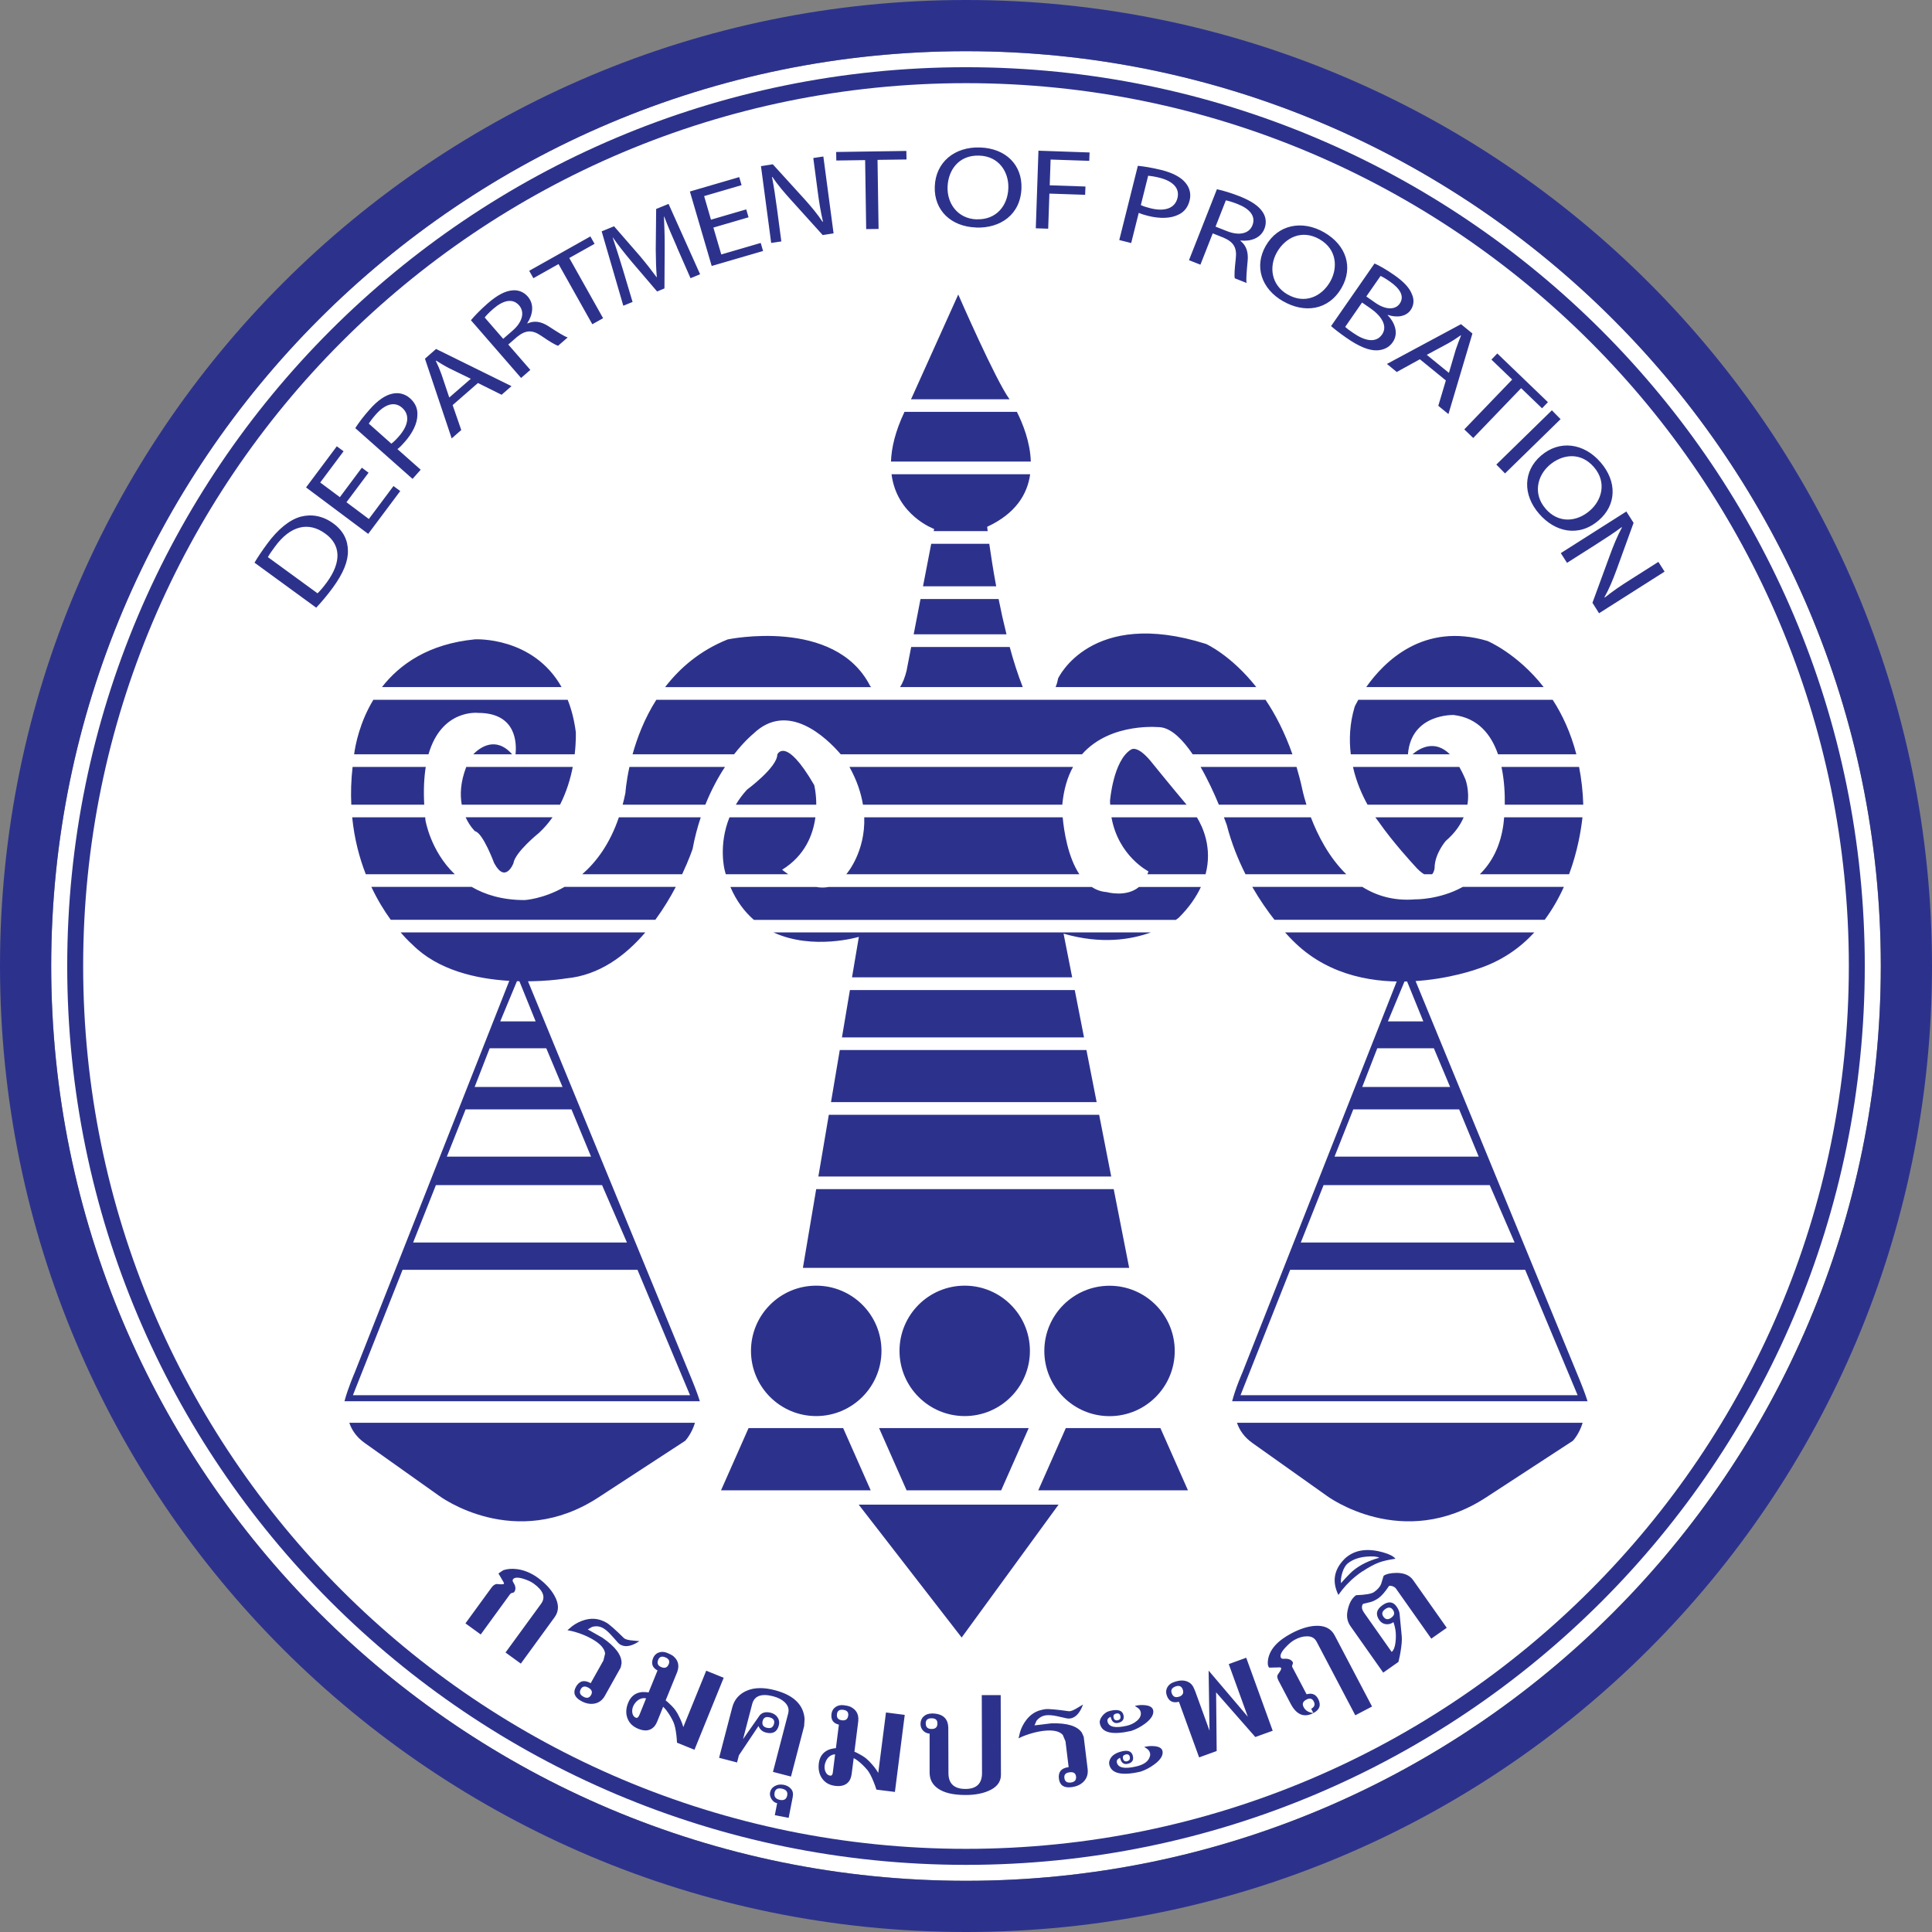 <?xml version="1.0" encoding="UTF-8"?><svg id="b" xmlns="http://www.w3.org/2000/svg" width="240" height="240" viewBox="0 0 240 240"><rect x="0" y="0" width="240" height="240" fill="#808080" stroke="none"/><defs><style>.d{fill:#fff;}.e{fill:#2c328c;}</style></defs><g id="c"><path class="d" d="M120,6.36C57.24,6.36,6.36,57.24,6.36,120s50.88,113.64,113.64,113.64,113.64-50.88,113.64-113.64S182.76,6.36,120,6.36Z"/><path class="e" d="M120,0C53.73,0,0,53.73,0,120s53.73,120,120,120,120-53.72,120-120S186.28,0,120,0ZM120,233.64c-62.76,0-113.64-50.88-113.64-113.64S57.24,6.36,120,6.36s113.64,50.88,113.64,113.64-50.88,113.64-113.64,113.64Z"/><path class="e" d="M120,8.35C58.33,8.35,8.35,58.34,8.35,120s49.99,111.66,111.65,111.66,111.65-49.99,111.65-111.66S181.67,8.35,120,8.35ZM120,229.67c-60.57,0-109.67-49.1-109.67-109.67S59.43,10.33,120,10.33s109.67,49.1,109.67,109.67-49.1,109.67-109.67,109.67Z"/><path class="e" d="M195.91,170.64l-20.41-49.62h-1.64l-19.52,49.47s-.84,1.89-1.28,3.58h44.15c-.31-.99-.71-2.01-1.3-3.43ZM174.63,121.52l2.18,5.36h-4.4l2.23-5.36ZM171.09,130.22h7.03l2.02,4.81h-10.92l1.87-4.81ZM168.11,137.81h13.15l2.43,5.87h-17.91l2.33-5.87ZM164.42,147.22h20.64l3.09,7.13h-26.56l2.83-7.13ZM160.27,157.74h29.19l6.52,15.58h-41.88l6.17-15.58ZM196.6,176.75c-.42,1.4-1.21,2.23-1.21,2.23l-10.73,7c-10.43,6.85-19.82-.15-19.82-.15l-9.24-6.56c-1.05-.74-1.63-1.62-1.94-2.53h42.93ZM85.64,170.64l-20.41-49.62h-1.64l-19.52,49.47s-.83,1.89-1.28,3.58h44.15c-.31-.99-.71-2.01-1.3-3.43ZM64.37,121.52l2.17,5.36h-4.4l2.23-5.36ZM60.83,130.22h7.03l2.02,4.81h-10.92l1.87-4.81ZM57.84,137.81h13.15l2.43,5.87h-17.91l2.33-5.87ZM54.15,147.22h20.64l3.09,7.13h-26.56l2.83-7.13ZM50,157.74h29.19l6.53,15.58h-41.88l6.17-15.58ZM86.33,176.75c-.42,1.4-1.21,2.23-1.21,2.23l-10.73,7c-10.43,6.85-19.82-.15-19.82-.15l-9.24-6.56c-1.05-.74-1.63-1.62-1.94-2.53h42.93ZM133.3,95.27h-27.78c.94,1.69,1.44,3.25,1.68,4.69h24.76c.18-1.91.65-3.45,1.34-4.69ZM134.08,108.6c-1.42-2.15-1.91-5.34-2.07-7.07h-24.65c.14,4.25-2.09,6.91-2.23,7.07h28.94ZM110.75,58.91c.65,5.13,5.29,6.8,5.29,6.8l-.05.27h6.7c-.04-.35-.06-.54-.06-.54,3.58-1.66,5-4.08,5.34-6.53h-17.22ZM108.08,85.19c-4.37-8.54-17.68-5.76-17.68-5.76-3.44,1.38-5.94,3.54-7.78,5.93h25.61c-.1-.1-.16-.17-.16-.17ZM101.29,101.53h-10.67c-1.4,3.46-.61,6.51-.61,6.51.04.19.1.38.15.56h7.75c-.46-.32-.75-.56-.75-.56,2.84-1.76,3.84-4.34,4.13-6.51ZM93.58,91.15c4.31-4.15,9.13.54,10.86,2.55h29.97c3.62-4.09,9.83-3.35,9.83-3.35,1.37.2,2.72,1.58,3.92,3.35h12.39c-.96-2.73-2.12-4.96-3.34-6.77h-75.68c-1.48,2.33-2.39,4.75-2.95,6.77h12.61c1.34-1.71,2.39-2.55,2.39-2.55ZM71.15,95.27h-13.23c-.73,1.89-.78,3.45-.56,4.69h12.21c.81-1.59,1.3-3.24,1.58-4.69ZM61.4,107.24c1.39,2.58,2.38,0,2.38,0,.2-1.39,3.18-3.78,3.18-3.78.65-.6,1.2-1.25,1.68-1.94h-10.8c.52,1.14,1.17,1.74,1.17,1.74.99.2,2.38,3.97,2.38,3.97ZM59.41,88.56c4.79,0,4.77,3.84,4.63,5.14h7.35c.19-1.64.14-2.75.14-2.75-.2-1.54-.55-2.87-1.01-4.02h-24.14c-1.69,2.79-2.23,5.57-2.39,6.77h9.24c1.64-5.69,6.18-5.14,6.18-5.14ZM101.13,97.5c-3.58-6.16-4.57-3.77-4.57-3.77,0,1.59-3.77,4.37-3.77,4.37-.56.61-1.01,1.23-1.38,1.86h9.99c0-1.44-.26-2.45-.26-2.45ZM59.01,79.42c-5.78.56-9.35,3.1-11.56,5.93h22.31c-3.56-6.32-10.75-5.93-10.75-5.93ZM175.63,107.44c.53.62.95.97,1.28,1.16h.99c.27-.28.31-.76.31-.76,0-1.79,1.39-3.38,1.39-3.38,1.13-.97,1.81-1.97,2.22-2.93h-10.97c.25.35.41.55.41.55,1.79,2.58,4.37,5.36,4.37,5.36ZM174.9,93.7c.4-5.09,5.69-4.88,5.69-4.88,3.05.37,4.66,2.46,5.5,4.88h9.73c-.7-2.7-1.75-4.94-2.94-6.77h-24.15c-.29.52-.44.84-.44.84-.64,2.12-.71,4.12-.49,5.93h7.11ZM175.47,93.7h4.64c-1.87-1.85-3.72-.79-4.64,0ZM58.79,93.7h4.83c-2.05-2.32-4.03-.82-4.83,0ZM181.99,96.71c-.23-.55-.47-1.02-.71-1.44h-13.21c.43,1.92,1.16,3.51,1.81,4.69h12.41c.3-1.86-.29-3.25-.29-3.25ZM184.77,79.62c-7.92-2.36-12.82,2.56-15.05,5.73h22.04c-3.28-4.19-6.99-5.73-6.99-5.73ZM186.93,99.96h9.75c-.05-1.69-.24-3.24-.52-4.69h-9.64c.36,1.69.43,3.39.41,4.69ZM112.65,83.2c-.24.98-.52,1.66-.84,2.15h15.24c-.61-1.55-1.15-3.24-1.62-4.98h-12.24l-.55,2.83ZM115.68,67.55l-1.02,5.28h9.09c-.39-2.1-.67-3.96-.86-5.28h-7.22ZM113.51,78.8h11.52c-.37-1.49-.7-2.97-.98-4.39h-9.7l-.85,4.39ZM149.81,79.99c-14.31-4.53-18.37,4.29-18.37,4.29-.08.43-.18.77-.31,1.07h24.93c-3.16-4-6.25-5.36-6.25-5.36ZM119.04,36.58l-5.79,12.85c-.03.06-.06.11-.09.17h12.25c-1.73-2.35-6.37-13.01-6.37-13.01ZM126.32,51.16h-13.96c-1.14,2.41-1.62,4.45-1.68,6.18h17.37c-.07-2.44-1.01-4.75-1.73-6.18ZM140.47,93.13c-2.19,1.39-2.58,6.36-2.58,6.36,0,.16.01.31.02.47h9.49c-1.47-1.73-4.15-5.03-4.15-5.03-1.99-2.58-2.78-1.79-2.78-1.79ZM132.4,177.4l-3.42,7.73h18.59l-3.42-7.73h-11.75ZM119.46,203.42l12.04-16.51h-24.83l12.79,16.51ZM137.49,110.82c-.72-.05-1.34-.29-1.88-.64h-32.66c-.51.1-1.04.1-1.57,0h-10.65c.76,1.77,1.78,3.1,2.92,4.09h52.42c.23-.16.36-.27.36-.27,1.32-1.31,2.18-2.6,2.75-3.82h-7.69c-1.59,1.33-4,.64-4,.64ZM52.88,95.27h-9.08c-.19,1.66-.23,3.21-.16,4.69h9.06c-.1-1.84-.02-3.39.19-4.69ZM119.84,159.71c-4.48,0-8.1,3.63-8.1,8.1s3.63,8.1,8.1,8.1,8.1-3.63,8.1-8.1-3.63-8.1-8.1-8.1ZM93.29,167.81c0,4.48,3.63,8.1,8.1,8.1s8.11-3.63,8.11-8.1-3.63-8.1-8.11-8.1-8.1,3.63-8.1,8.1ZM138.07,101.53c.86,4.83,4.59,6.71,4.59,6.71-.03.13-.08.24-.12.36h7.22c.87-3.28-.36-5.91-1.08-7.07h-10.6ZM186.79,102.18c-.36,2.97-1.52,5.01-2.96,6.42h11.09c1.06-2.86,1.49-5.51,1.66-7.07h-9.73c-.03.41-.07.65-.07.65ZM175.81,111.72c-2.63.22-4.79-.43-6.58-1.55h-13.67c.94,1.63,1.9,3,2.76,4.09h33.57c.97-1.31,1.76-2.71,2.38-4.09h-12.55c-2.89,1.61-5.91,1.55-5.91,1.55ZM161.74,97.88c-.2-.92-.44-1.78-.68-2.61h-11.92c.92,1.61,1.71,3.33,2.27,4.69h10.88c-.39-1.25-.55-2.07-.55-2.07ZM162.84,101.53h-10.8c.22.59.35.94.35.94.59,2.28,1.42,4.33,2.33,6.13h12.52c-2.16-2.1-3.56-4.87-4.4-7.07ZM160.93,117.17c8.74,8.35,22.65,3.18,22.65,3.18,2.97-.97,5.25-2.6,7.02-4.52h-30.96c.77.86,1.29,1.34,1.29,1.34ZM112.62,185.13h11.75l3.42-7.73h-18.59l3.42,7.73ZM72.33,108.6h12.41c.87-1.85,1.3-3.15,1.3-3.15.26-1.42.61-2.72,1.01-3.92h-10.17c-1.13,3.32-2.81,5.55-4.55,7.07ZM65.17,111.81c-2.76,0-4.9-.66-6.58-1.64h-12.46c.77,1.64,1.62,3,2.41,4.09h32.87c1.02-1.39,1.87-2.81,2.54-4.09h-13.82c-2.67,1.53-4.97,1.64-4.97,1.64ZM78.19,95.27c-.42,1.93-.5,3.23-.5,3.23-.1.51-.22.99-.34,1.46h10.27c.75-1.86,1.61-3.43,2.44-4.69h-11.87ZM51.26,117.37c6.36,6.36,19.07,4.17,19.07,4.17,4.11-.38,7.37-2.83,9.83-5.71h-30.39c.88,1.02,1.49,1.54,1.49,1.54ZM104.74,177.4h-11.75l-3.42,7.73h18.59l-3.42-7.73ZM52.85,101.88c-.01-.12-.02-.23-.03-.35h-9.07c.27,2.69.9,5.05,1.69,7.07h11.05c-3.03-2.9-3.64-6.72-3.64-6.72ZM101.66,146.15h36.38l-1.5-7.67h-33.58l-1.3,7.67ZM138.35,147.72h-36.96l-1.65,9.78h40.53l-1.92-9.78ZM137.83,175.92c4.48,0,8.1-3.63,8.1-8.1s-3.63-8.1-8.1-8.1-8.1,3.63-8.1,8.1,3.63,8.1,8.1,8.1ZM105.58,122.99l-.99,5.88h30.07l-1.15-5.88h-27.92ZM106.69,116.38l-.85,5.03h27.35l-1.07-5.43c4.69,1.36,8.38.74,10.84-.15h-46.87c4.89,2.26,10.6.55,10.6.55ZM103.22,136.91h33.01l-1.27-6.47h-30.64l-1.09,6.47Z"/><path class="e" d="M31.62,69.89c.4-.68.9-1.42,1.55-2.31,1.35-1.85,2.82-3.03,4.2-3.4,1.36-.35,2.76-.09,4.03.84,1.26.92,1.81,2.08,1.82,3.4.03,1.3-.57,2.79-1.86,4.56-.71.98-1.43,1.81-2.08,2.51l-7.66-5.59ZM39.45,73.7c.29-.28.69-.73,1.15-1.36,1.9-2.6,1.68-4.71-.19-6.05-2.1-1.54-4.36-.99-6.27,1.64-.35.48-.68.93-.86,1.28l6.16,4.49ZM45.77,58.74l-2.73,3.65,2.78,2.08,3.06-4.09.84.62-3.98,5.32-7.72-5.77,3.82-5.11.84.62-2.9,3.88,2.44,1.82,2.73-3.66.83.62ZM44.14,53.17c.4-.62.97-1.4,1.79-2.32,1-1.13,1.94-1.76,2.79-1.94.77-.18,1.56-.01,2.21.56.65.58.96,1.27.92,2.06,0,1.07-.61,2.29-1.6,3.4-.3.34-.59.65-.88.86l2.89,2.56-1.01,1.14-7.12-6.31ZM48.62,55.11c.27-.2.59-.51.91-.88,1.23-1.39,1.41-2.7.43-3.57-.96-.85-2.15-.44-3.27.82-.44.5-.74.92-.88,1.14l2.8,2.49ZM56.23,50.33l1.07,3.09-1.19,1.04-3.32-9.9,1.38-1.21,9.37,4.62-1.23,1.07-2.94-1.46-3.15,2.75ZM58.5,47.06l-2.71-1.32c-.6-.31-1.11-.63-1.61-.94l-.04.03c.25.52.5,1.1.71,1.69l.96,2.86,2.68-2.33ZM58.49,39.79c.5-.6,1.29-1.4,2.07-2.08,1.23-1.07,2.2-1.57,3.11-1.64.71-.07,1.41.2,1.9.78.82.95.63,2.24-.07,3.3l.03.03c.84-.39,1.7-.23,2.58.33,1.17.76,1.99,1.28,2.41,1.41l-1.19,1.03c-.32-.08-1.07-.53-2.09-1.23-1.13-.78-1.95-.73-3.02.14l-1.08.94,2.74,3.15-1.15,1-6.23-7.17ZM62.51,42.09l1.17-1.02c1.23-1.07,1.53-2.29.81-3.13-.82-.94-2-.63-3.22.43-.55.48-.9.86-1.06,1.07l2.3,2.65ZM69.39,32.8l-3.13,1.76-.52-.92,7.6-4.27.52.92-3.14,1.76,4.2,7.48-1.34.75-4.2-7.48ZM107.48,19.89l-3.59.05-.02-1.06,8.72-.13.02,1.06-3.6.05.13,8.58-1.54.02-.13-8.58ZM84.1,30.71c-.54-1.22-1.18-2.71-1.59-3.81h-.03c.05,1.19.1,2.47.09,3.9l-.03,5.03-.91.38-3.12-3.65c-.92-1.1-1.71-2.09-2.37-3.05h-.03c.39,1.14.87,2.66,1.29,4.05l1.18,3.95-1.15.47-2.69-9.24,1.54-.63,3.21,3.69c.8.95,1.47,1.81,2.07,2.63h.03c-.09-1.02-.12-2.14-.13-3.44l.05-5.03,1.54-.63,3.92,8.74-1.19.49-1.69-3.85ZM93,26.99l-4.38,1.28.98,3.34,4.9-1.43.29,1-6.38,1.86-2.71-9.25,6.13-1.79.29,1-4.65,1.36.85,2.93,4.38-1.28.29.99ZM95.8,30.19l-1.27-9.55,1.47-.23,3.93,4.32c.9,1,1.64,1.9,2.25,2.82l.05-.02c-.29-1.26-.48-2.41-.67-3.89l-.53-4.01,1.25-.19,1.27,9.55-1.35.21-3.92-4.34c-.86-.95-1.7-1.93-2.34-2.89l-.04.02c.24,1.19.4,2.34.62,3.92l.54,4.08-1.26.19ZM121.25,28.26c-3.13-.11-5.23-2.15-5.13-5.07.1-3.06,2.48-4.98,5.63-4.87,3.23.11,5.24,2.2,5.14,5.06-.11,3.3-2.64,4.99-5.63,4.89h-.02ZM121.35,27.24c2.41.08,3.84-1.69,3.91-3.87.07-1.91-1.09-3.96-3.62-4.04-2.53-.09-3.86,1.8-3.93,3.89-.07,2.03,1.23,3.95,3.62,4.03h.02ZM129.01,18.72l6.34.22-.04,1.04-4.8-.16-.11,3.2,4.44.15-.04,1.03-4.44-.15-.15,4.36-1.54-.05.33-9.64ZM141.36,20.6c.74.07,1.69.22,2.88.51,1.46.36,2.46.91,3.01,1.58.52.6.74,1.38.53,2.21-.21.85-.68,1.44-1.4,1.77-.95.48-2.31.51-3.75.15-.44-.11-.84-.23-1.17-.38l-.94,3.75-1.48-.37,2.31-9.23ZM141.71,25.47c.3.15.72.28,1.2.4,1.8.45,3.05,0,3.36-1.27.31-1.25-.61-2.11-2.23-2.52-.64-.16-1.15-.23-1.41-.25l-.91,3.64ZM151.18,23.51c.76.16,1.84.49,2.8.87,1.51.6,2.41,1.23,2.9,2,.39.6.47,1.34.19,2.04-.46,1.17-1.7,1.59-2.96,1.46l-.02.04c.73.57.99,1.4.9,2.44-.13,1.39-.21,2.36-.14,2.79l-1.46-.58c-.08-.32-.02-1.19.12-2.43.16-1.37-.25-2.07-1.53-2.62l-1.33-.53-1.53,3.89-1.42-.56,3.48-8.84ZM150.99,28.15l1.45.57c1.52.6,2.74.29,3.14-.73.46-1.16-.37-2.07-1.86-2.65-.68-.27-1.18-.4-1.44-.45l-1.28,3.26ZM159.4,37.43c-2.72-1.55-3.62-4.34-2.17-6.88,1.52-2.66,4.52-3.25,7.25-1.69,2.81,1.61,3.61,4.39,2.19,6.87-1.64,2.87-4.66,3.19-7.26,1.7h-.02ZM159.97,36.59c2.09,1.2,4.18.3,5.27-1.6.95-1.66.88-4.01-1.32-5.27-2.2-1.26-4.25-.21-5.29,1.61-1.01,1.76-.75,4.07,1.33,5.26h.02ZM170.73,32.72c.62.27,1.55.81,2.41,1.41,1.25.87,1.93,1.6,2.25,2.41.29.65.28,1.34-.15,1.97-.54.78-1.63,1.01-2.84.61l-.02.03c.8.81,1.44,2.19.63,3.36-.47.68-1.16.97-1.93,1.01-1.01.05-2.27-.47-3.85-1.57-.86-.6-1.49-1.1-1.88-1.44l5.4-7.78ZM169.73,36.83l1.13.79c1.31.91,2.48.87,3.01.11.64-.92.05-1.88-1.22-2.76-.57-.4-.93-.59-1.15-.69l-1.78,2.56ZM167.11,40.61c.23.22.57.47,1.02.77,1.29.9,2.75,1.33,3.55.18.74-1.07-.08-2.32-1.44-3.26l-1.04-.72-2.09,3.02ZM176.38,44.63l-2.87,1.58-1.22-1,9.2-4.94,1.42,1.16-2.98,10.01-1.26-1.03.94-3.15-3.24-2.64ZM179.99,46.32l.85-2.89c.21-.64.44-1.2.65-1.74l-.04-.03c-.47.33-1,.68-1.55.99l-2.66,1.43,2.75,2.24ZM187.85,47.15l-2.58-2.48.73-.76,6.29,6.05-.73.76-2.6-2.5-5.95,6.19-1.11-1.07,5.95-6.19ZM193.86,52.07l-6.9,6.74-1.08-1.1,6.9-6.74,1.08,1.1ZM191.19,63.82c-2.05-2.36-1.98-5.3.23-7.21,2.31-2,5.34-1.57,7.4.81,2.12,2.44,1.96,5.34-.21,7.21-2.5,2.16-5.45,1.46-7.41-.8h-.01ZM192,63.2c1.58,1.83,3.85,1.67,5.5.23,1.45-1.25,2.16-3.49.5-5.41-1.66-1.92-3.94-1.6-5.52-.24-1.53,1.33-2.06,3.59-.49,5.4h0ZM193.89,68.71l8.14-5.17.9,1.41-2.1,5.79c-.49,1.33-.96,2.46-1.52,3.45l.04.04c1.01-.81,1.98-1.47,3.24-2.26l3.42-2.17.77,1.21-8.14,5.17-.82-1.3,2.12-5.78c.46-1.27.97-2.52,1.54-3.57l-.04-.04c-.98.73-1.95,1.36-3.3,2.22l-3.48,2.21-.77-1.21Z"/><path class="e" d="M63.38,198.01l-3.66,5.03-1.9-1.38,3.25-4.46c.19-.26.4-.4.64-.43.54.06.83.05.88-.02.03-.05.02-.12-.05-.23l-.62-1.06c.19-.13.39-.27.59-.4.52-.18,1.11-.22,1.77-.13.89.13,1.74.49,2.55,1.08.9.66,1.58,1.38,2.03,2.18.59,1.03.6,1.93.04,2.7l-4.2,5.77-1.9-1.38,4.42-6.06c.58-.8.28-1.63-.92-2.5-.32-.23-.75-.43-1.29-.6-.67-.2-1.1-.18-1.28.06-.08.11-.06.25.05.42.3.46.33.86.08,1.19-.02.03-.09.06-.21.08-.12.02-.21.07-.26.15ZM77.12,207.12l-1.98,3.54c-.3.53-.72.85-1.26.96-.55.11-1.12,0-1.71-.33-.81-.45-1.02-1.04-.62-1.75.42-.75,1.03-.9,1.83-.45l1.58-2.82c.07-.29.14-.57.21-.86-.07-.64-.63-1.26-1.7-1.85-.61-.34-1.29-.62-2.05-.84-.28-.08-.59-.15-.93-.21.13-.12.33-.28.59-.5.46-.35.97-.6,1.53-.77.74-.21,1.44-.2,2.09.04.25.09.45.18.61.28.37.2,1.11.86,2.23,1.96.19.14.58.24,1.16.28.16.02.4.04.73.07-.12.07-.27.16-.47.28-.75.39-1.38.44-1.88.16-.13-.07-.25-.17-.35-.29-.34-.39-.61-.7-.82-.92-.36-.4-.7-.69-1.01-.86-.41-.23-.86-.28-1.35-.14l-.54.31c.33.19.68.39,1.04.59l.78.44c1.63,1.12,2.43,2.19,2.38,3.2l-.1.49ZM72.47,210.77c.43.24.75.16.96-.22.2-.36.09-.66-.34-.9-.43-.24-.74-.18-.94.18-.22.39-.11.7.32.94ZM84.1,216.48c-.02-.38-.05-.7-.08-.96-.09-.74-.22-1.29-.38-1.63-.23-.51-.53-.99-.87-1.44-.09-.12-.23-.27-.39-.43l-.73,1.81c-.14.34-.3.59-.48.75-.48.44-1.1.5-1.88.18-.69-.28-1.14-.73-1.36-1.35-.21-.59-.17-1.22.11-1.9.3-.73.81-1.16,1.53-1.29.23-.04.56-.04,1,.02l1.11-2.73c-.64-.34-.82-.85-.55-1.53.14-.35.38-.58.71-.7.33-.12.68-.1,1.04.05.32.13.56.25.71.36.08.06.17.15.28.27.29.32.42.71.39,1.15,0,.13-.05.31-.12.56l-1.45,3.56c.18.14.33.27.45.39.35.32.61.61.79.87.14.19.3.47.48.85.23.46.38.86.47,1.21l2.85-7.01,2.17.88-3.63,8.94-2.18-.88ZM79.42,213.06l.84-2.08c-.13-.03-.23-.04-.3-.03-.49.03-.9.31-1.22.84-.03.05-.06.12-.1.21-.1.25-.13.5-.09.77.05.31.19.51.43.61.12.05.23.01.32-.11.05-.08.09-.15.11-.21ZM82.16,207.1c.44.18.74.05.91-.37.16-.39.02-.67-.42-.85-.44-.18-.74-.07-.89.32-.17.42-.04.73.4.9ZM94.23,214.4l-2.44,3.65-.23.89-2.23-.58,1.63-6.25c.26-1.01.9-1.72,1.89-2.12.92-.37,2.06-.38,3.4-.03,2.33.61,3.57,1.8,3.7,3.58l-.06.9-1.63,6.25-2.24-.58,1.89-7.26c.14-.53-.01-.99-.44-1.4-.35-.33-.82-.57-1.42-.73-1.47-.38-2.34-.06-2.61.96l-1.14,4.37,2.03-2.9c.08-.13.19-.22.32-.3.3-.17.66-.2,1.09-.09.38.1.67.3.86.59.19.29.24.62.15.98-.21.82-.76,1.12-1.62.89-.31-.08-.55-.24-.73-.48-.06-.08-.12-.2-.18-.33ZM95.27,214.63c.47.12.76-.04.88-.49.11-.41-.07-.68-.54-.8-.47-.12-.76.02-.87.44-.12.45.06.74.53.86ZM97.3,221.7c.42.08.75.26.98.54.21.25.28.59.19,1.02l-.5,2.56-1.72-.33.29-1.49c-.28-.05-.51-.22-.69-.5-.18-.28-.24-.56-.19-.84.07-.34.26-.61.59-.79.33-.18.67-.23,1.05-.16ZM96.88,223.59c.52.1.82-.09.91-.56.09-.45-.14-.73-.67-.84-.52-.1-.82.07-.9.51-.09.49.13.78.66.89ZM108.86,222.27c-.12-.37-.23-.67-.33-.91-.28-.7-.54-1.19-.78-1.48-.36-.43-.76-.82-1.21-1.17-.12-.1-.29-.2-.49-.31l-.25,1.94c-.05.36-.14.64-.27.85-.35.54-.94.76-1.77.66-.74-.09-1.29-.41-1.66-.96-.35-.52-.47-1.14-.38-1.86.1-.78.48-1.33,1.15-1.64.21-.1.53-.18.97-.23l.37-2.92c-.71-.16-1.01-.61-.92-1.33.05-.38.22-.66.51-.86.29-.2.63-.27,1.02-.22.35.04.61.1.78.17.09.04.2.1.33.19.36.24.59.58.67,1.02.03.12.03.31.02.58l-.48,3.81c.21.09.39.18.53.26.42.22.75.43.99.64.18.15.41.38.68.69.34.39.59.74.76,1.05l.96-7.51,2.33.3-1.22,9.57-2.33-.29ZM103.46,220.16l.28-2.23c-.13,0-.23.02-.3.05-.47.15-.79.53-.96,1.13-.01.05-.03.13-.04.23-.03.27,0,.52.11.76.13.29.32.45.58.48.13.02.22-.05.28-.19.03-.09.05-.17.05-.23ZM104.58,213.7c.47.06.73-.14.79-.59.05-.41-.15-.65-.62-.71-.47-.06-.73.12-.78.53-.06.46.15.71.62.77ZM115.71,212.85c1.39,0,2.09.61,2.09,1.85l.02,5.56c0,1.31.71,1.97,2.11,1.97,1.38,0,2.07-.67,2.06-2l-.03-9.66h2.35s.03,9.91.03,9.91c0,.9-.53,1.57-1.59,2.01-.78.33-1.72.49-2.8.49-1.52,0-2.67-.26-3.44-.81-.69-.48-1.03-1.14-1.03-1.98v-4.83c-.34-.03-.61-.16-.82-.39-.21-.23-.31-.5-.31-.81,0-.39.13-.7.39-.94.26-.24.59-.36.99-.36ZM115.73,214.78c.48,0,.73-.23.72-.7,0-.42-.24-.63-.73-.63-.48,0-.73.21-.72.64,0,.46.24.69.73.69ZM134.62,215.73l.49,4.02c.07.6-.08,1.11-.45,1.52-.38.41-.9.66-1.58.74-.92.11-1.43-.23-1.54-1.05-.1-.85.3-1.33,1.21-1.44l-.39-3.2c-.12-.27-.23-.54-.34-.81-.43-.48-1.26-.64-2.46-.49-.69.09-1.41.27-2.15.54-.27.1-.57.22-.88.38.04-.17.1-.42.18-.76.16-.55.43-1.06.78-1.52.47-.61,1.04-1.01,1.71-1.2.26-.07.48-.12.65-.14.42-.05,1.41.04,2.96.26.24,0,.61-.15,1.1-.46.14-.08.35-.21.63-.38-.05.13-.12.3-.21.5-.38.76-.85,1.17-1.42,1.24-.15.02-.3,0-.45-.03-.51-.12-.91-.21-1.2-.27-.53-.11-.97-.14-1.32-.1-.47.06-.86.29-1.18.68l-.25.57c.38-.04.77-.08,1.19-.14l.89-.11c1.98-.06,3.25.33,3.81,1.17l.2.45ZM133.02,221.43c.49-.06.7-.31.65-.75-.05-.41-.32-.58-.8-.52-.49.06-.7.29-.65.7.05.44.32.63.81.57ZM138.92,214.02c-.35.08-.61-.02-.79-.31-.05-.08-.11-.23-.17-.45-.09.06-.17.12-.26.17-.12.12-.16.26-.12.43.16.68.96.85,2.4.52.46-.11.87-.3,1.21-.58.43-.35.6-.73.51-1.13-.05-.23-.21-.43-.47-.59-.13-.08-.22-.13-.25-.14.05-.03.1-.05.13-.05.37-.09.77-.11,1.17-.06.57.06.89.27.97.62.01.06.02.11.02.15.01.49-.33.99-1.02,1.51-.56.41-1.13.72-1.73.91-2.33.53-3.62.24-3.88-.88-.02-.07-.03-.13-.03-.18-.01-.23.09-.49.3-.77.26-.35.6-.58,1.02-.67.96-.22,1.5-.04,1.63.53.12.52-.1.84-.65.97ZM140.09,219.11c-.35.08-.61-.02-.79-.31-.05-.09-.11-.24-.17-.45-.09.06-.17.12-.26.17-.12.12-.17.26-.13.42.15.67.95.83,2.39.5.99-.23,1.56-.65,1.72-1.28.04-.13.04-.27,0-.41-.05-.23-.21-.42-.46-.58-.13-.08-.22-.13-.25-.13.05-.03.09-.05.13-.05.38-.09.77-.11,1.17-.07.57.06.89.26.97.6.01.06.02.11.02.15.01.49-.33.99-1.02,1.5-.55.41-1.12.71-1.73.91-2.33.54-3.62.24-3.88-.87-.06-.27,0-.54.18-.82.25-.4.73-.68,1.43-.84.75-.17,1.19.02,1.32.59.12.52-.1.85-.65.97ZM138.85,213.7c.28-.07.39-.24.33-.53-.06-.27-.24-.37-.52-.31-.28.07-.39.23-.33.5.07.29.24.4.53.33ZM140.02,218.78c.28-.07.39-.24.33-.53-.06-.27-.23-.37-.52-.3-.28.07-.39.23-.33.5.07.29.24.4.53.34ZM151.07,210.23l.07,7.29-2.18.79-2.51-6.91c-.75.19-1.25-.06-1.5-.76-.13-.36-.12-.69.04-1,.16-.31.42-.54.8-.67.65-.24,1.19-.27,1.63-.11.29.1.52.27.69.5.12.16.24.42.38.78l1.76,4.85-.11-7.46,4.87,5.73-2.37-6.54,2.17-.79,3.29,9.07-2.16.78-4.87-5.55ZM146.48,210.77c.45-.16.6-.47.44-.91-.15-.4-.45-.52-.9-.36-.45.17-.61.45-.46.85.16.44.47.57.92.41ZM163.15,212.79l-.27-.52c.42-.22.52-.53.31-.93-.19-.36-.5-.43-.92-.2-.43.22-.54.54-.32.94.22.42.62.66,1.21.72-1.17.61-2.12.22-2.85-1.19l-1.5-2.86c-.17-.33-.19-.58-.05-.76l.27-.41c.11-.18.15-.31.11-.38-.03-.05-.11-.08-.23-.07l-1.23.03s-.06-.03-.09-.09c-.11-.2-.13-.5-.07-.9.2-1.27,1.18-2.36,2.93-3.28,1.04-.55,2.01-.86,2.89-.92,1.18-.08,2,.31,2.46,1.19l4.64,8.83-2.08,1.09-4.81-9.15c-.24-.45-.64-.68-1.22-.66-.47,0-.96.14-1.48.42-.37.19-.76.52-1.18.98-.51.55-.7.97-.55,1.26.06.1.18.15.39.13.55-.04.92.11,1.1.45.02.04,0,.13-.05.27-.06.14-.07.23-.03.3l1.78,3.39c.66-.19,1.13,0,1.43.56.4.77.21,1.35-.58,1.77ZM174.13,203.28c.04.43-.01,1.09-.16,1.97-.04.26-.12.66-.25,1.2l-1.89,1.33-4.06-5.76c-.39-.55-.52-1.18-.38-1.89.18-.94.53-1.59,1.07-1.97,1.17-.04,1.92-.17,2.23-.39.43-.3.72-.63.87-.98l.32-1.04c.33-.23.86-.35,1.6-.36.95,0,1.65.3,2.08.92l4.16,5.9-1.92,1.35-4.43-6.28c-.22-.21-.49-.31-.81-.28-.49.74-.93,1.25-1.31,1.52-.33.23-.65.39-.95.48-.09.02-.41.1-.97.24-.03.03-.06.06-.07.09-.14.29-.08.62.17.98l3.45,4.9.16-.17c.19-.28.31-.75.35-1.42.03-.54,0-1.05-.12-1.52-.03-.13-.08-.32-.17-.59-.3.21-.62.3-.96.25-.33-.05-.6-.22-.8-.51-.49-.7-.36-1.32.4-1.85.72-.51,1.3-.46,1.74.16.23.32.35.62.38.89.06.59.15,1.53.27,2.82ZM172.83,200.95c.4-.28.46-.6.2-.97-.24-.34-.56-.37-.95-.09-.4.28-.47.59-.23.94.26.37.58.41.98.13ZM169.25,195.19c-.26.17-.54.38-.84.62-.83.67-1.54,1.44-2.15,2.32-.79-1.61-.57-3.07.66-4.37.12-.13.24-.24.34-.32,1.17-.95,2.72-1.14,4.65-.57.72.21,1.2.46,1.44.76-.87.13-1.54.28-2.02.46-.58.21-1.28.58-2.09,1.12ZM166.57,196.68c.16-.19.34-.38.54-.6.46-.49.8-.83,1.03-1.01.85-.69,1.92-1.21,3.2-1.56-.29-.16-.82-.21-1.58-.14-.96.08-1.73.36-2.32.83-.29.23-.52.62-.69,1.15-.15.5-.21.94-.17,1.32Z"/></g></svg>